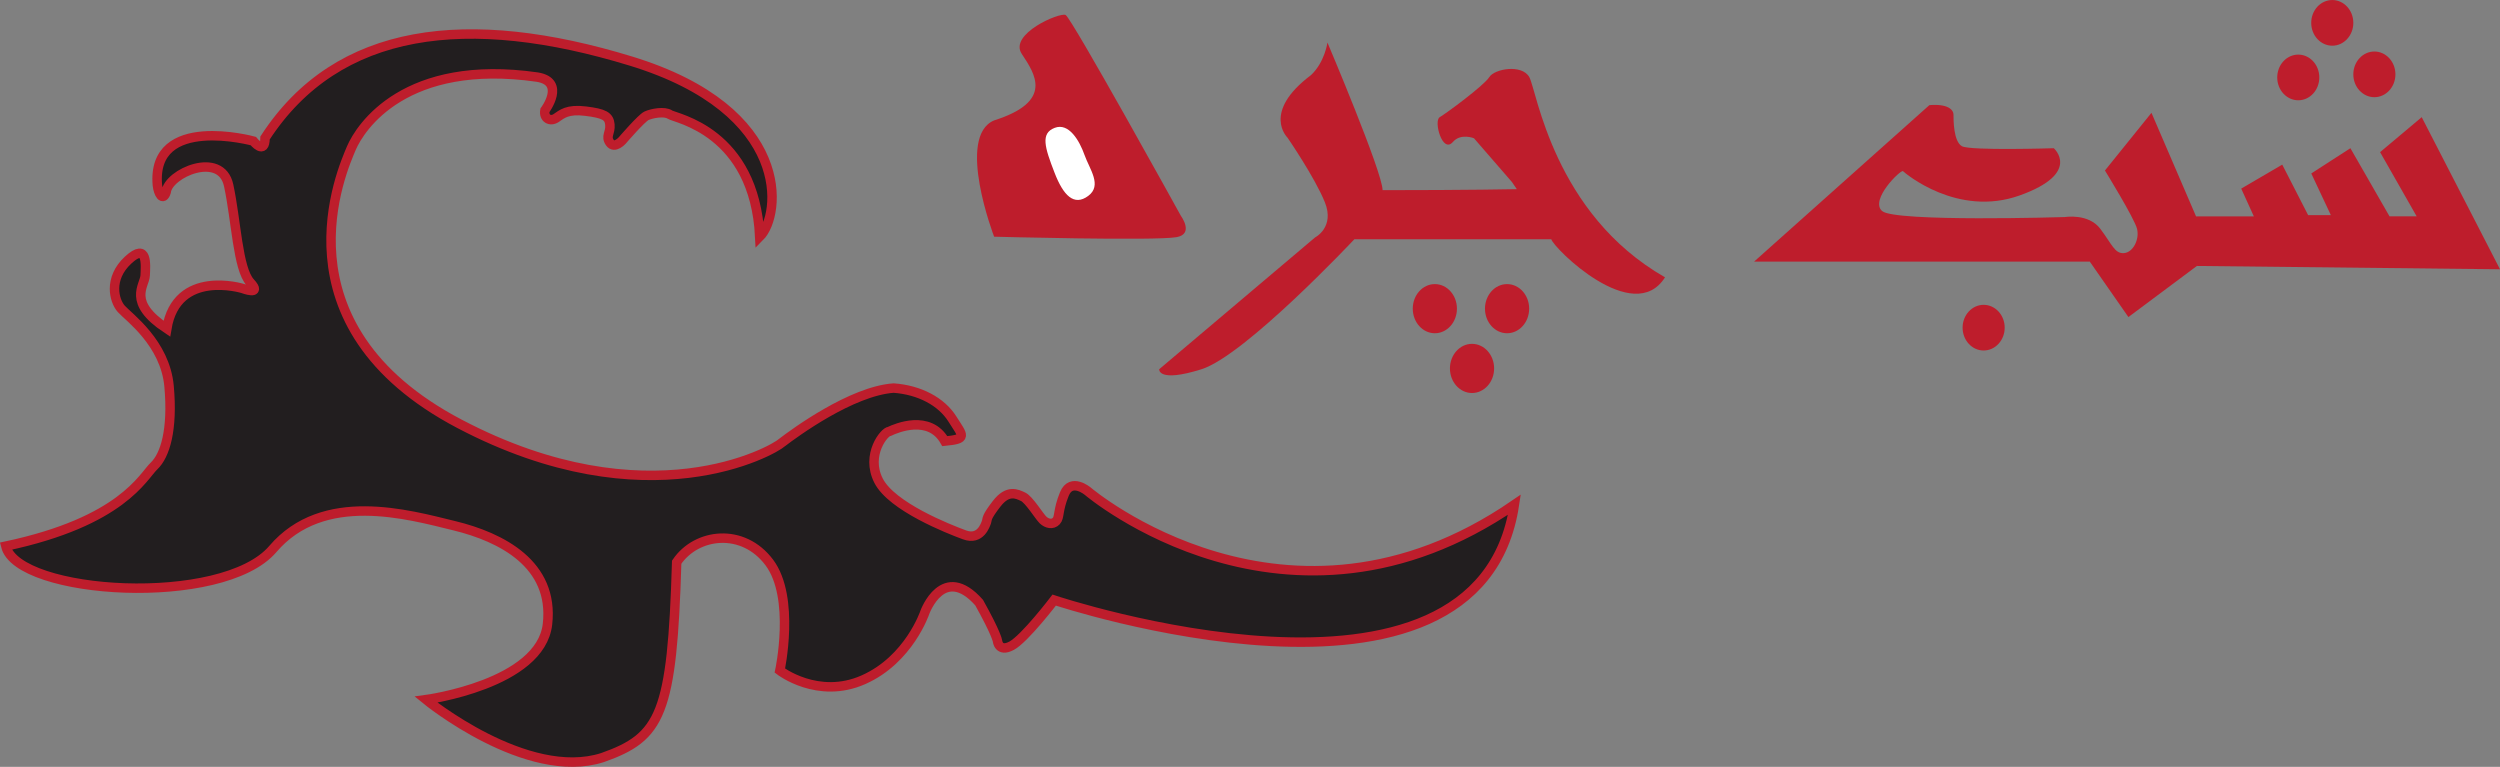 <?xml version="1.0" encoding="UTF-8"?>
<svg xmlns="http://www.w3.org/2000/svg" xmlns:xlink="http://www.w3.org/1999/xlink" width="528.89pt" height="162.23pt" viewBox="0 0 528.89 162.23" version="1.1">
<rect x="0" y="0" width="528.89" height="162.23" fill="#808080" stroke="none"/>
<defs>
<clipPath id="clip1">
  <path d="M 0 0 L 349 0 L 349 162.23 L 0 162.23 Z M 0 0 "/>
</clipPath>
<clipPath id="clip2">
  <path d="M 371 22 L 528.891 22 L 528.891 68 L 371 68 Z M 371 22 "/>
</clipPath>
</defs>
<g id="surface1">
<path style=" stroke:none;fill-rule:nonzero;fill:rgb(13.3%,11.8%,12.199%);fill-opacity:1;" d="M 57.719 116.148 C 68.379 103.672 86.312 108.828 96.164 111.234 C 106.023 113.641 117.27 119.328 115.824 132.047 C 114.379 144.766 90.125 148.012 90.125 148.012 C 90.125 148.012 111.422 165.441 127.473 160.27 C 139.828 155.91 142.199 151.105 143.156 118.93 C 147.367 112.727 157.211 111.578 162.762 119.012 C 168.312 126.445 164.98 141.867 164.98 141.867 C 164.98 141.867 173.027 148.09 182.684 143.797 C 192.34 139.508 195.664 129.527 195.664 129.527 C 195.664 129.527 199.527 118.906 207.145 127.488 C 210.793 134.035 211.008 135.535 211.008 135.535 C 211.008 135.535 211.223 138.109 214.012 136.609 C 216.801 135.105 223.023 126.953 223.023 126.953 C 223.023 126.953 312.84 156.961 320.383 106.77 C 272.297 139.762 230.176 103.961 230.176 103.961 C 230.176 103.961 226.641 100.941 225.18 104.496 C 223.723 108.051 224.223 109.418 223.449 110.238 C 222.676 111.059 221.488 110.785 220.668 110.012 C 219.848 109.234 217.707 105.68 216.43 105.09 C 215.152 104.496 213.238 103.492 210.867 106.547 C 208.5 109.602 208.93 109.758 208.707 110.391 C 208.48 111.027 207.434 114.395 204.066 113.16 C 200.699 111.926 188.652 107.184 185.863 101.688 C 183.074 96.195 187.137 91.258 188.172 91.258 C 189.609 90.574 196.613 87.594 199.879 93.328 C 204.738 92.848 203.781 92.293 201.473 88.629 C 199.164 84.965 194.547 82.496 189.051 82.098 C 180.176 82.734 168.18 91.523 165.445 93.617 C 163.652 95.289 137.023 110.57 97.234 89.676 C 57.441 68.777 72.516 35.672 74.328 31.344 C 76.238 26.859 85.758 12.297 113.691 16.316 C 119.789 17.34 115.281 23.336 115.281 23.336 C 114.961 25.059 116.426 25.793 117.645 24.98 C 118.863 24.164 120.004 23.027 123.906 23.516 C 127.809 24.004 128.867 24.57 129.027 26.359 C 129.191 28.148 128.055 28.801 129.027 30.184 C 130.004 31.566 131.652 29.703 131.652 29.703 C 131.652 29.703 135.691 24.996 136.773 24.496 C 137.855 23.996 140.566 23.457 141.73 24.246 C 142.898 25.039 159.621 27.762 160.73 50.086 C 165.285 45.523 167.766 23.398 133.434 12.91 C 99.105 2.418 71.422 5.555 56.07 29.188 C 56.07 32.945 53.582 29.844 53.582 29.844 C 53.582 29.844 31.988 23.945 33.293 39.148 C 33.477 41.012 34.473 42.688 35.152 40.641 C 35.527 36.641 46.758 31.766 48.371 39.211 C 49.984 46.656 50.285 56.855 52.945 59.75 C 55.609 62.645 51.324 61.023 51.324 61.023 C 51.324 61.023 37.387 56.758 35.285 69.535 C 26.801 63.91 30.613 60.477 30.711 58.285 C 30.805 56.09 31.281 51.133 27.086 55.039 C 22.891 58.949 24.129 63.625 25.656 65.34 C 27.18 67.055 34.941 72.539 35.77 81.73 C 36.594 90.918 34.941 96.34 32.586 98.578 C 30.23 100.816 25.883 110.305 1.219 115.543 C 3.75 125.848 47.059 128.625 57.719 116.148 "/>
<g clip-path="url(#clip1)" clip-rule="nonzero">
<path style="fill:none;stroke-width:20;stroke-linecap:butt;stroke-linejoin:miter;stroke:rgb(74.5%,11.4%,17.299%);stroke-opacity:1;stroke-miterlimit:10;" d="M 577.188 460.816 C 683.789 585.581 863.125 534.019 961.641 509.956 C 1060.234 485.894 1172.695 429.019 1158.242 301.831 C 1143.789 174.644 901.25 142.183 901.25 142.183 C 901.25 142.183 1114.219 -32.114 1274.727 19.605 C 1398.281 63.198 1421.992 111.245 1431.562 433.003 C 1473.672 495.034 1572.109 506.519 1627.617 432.183 C 1683.125 357.847 1649.805 203.628 1649.805 203.628 C 1649.805 203.628 1730.273 141.402 1826.836 184.331 C 1923.398 227.222 1956.641 327.027 1956.641 327.027 C 1956.641 327.027 1995.273 433.238 2071.445 347.417 C 2107.93 281.948 2110.078 266.948 2110.078 266.948 C 2110.078 266.948 2112.227 241.206 2140.117 256.206 C 2168.008 271.245 2230.234 352.769 2230.234 352.769 C 2230.234 352.769 3128.398 52.691 3203.828 554.605 C 2722.969 224.683 2301.758 582.691 2301.758 582.691 C 2301.758 582.691 2266.406 612.886 2251.797 577.339 C 2237.227 541.792 2242.227 528.12 2234.492 519.917 C 2226.758 511.714 2214.883 514.448 2206.68 522.183 C 2198.477 529.956 2177.07 565.503 2164.297 571.402 C 2151.523 577.339 2132.383 587.378 2108.672 556.831 C 2085 526.284 2089.297 524.722 2087.07 518.394 C 2084.805 512.027 2074.336 478.355 2040.664 490.698 C 2006.992 503.042 1886.523 550.464 1858.633 605.425 C 1830.742 660.347 1871.367 709.722 1881.719 709.722 C 1896.094 716.558 1966.133 746.362 1998.789 689.019 C 2047.383 693.823 2037.812 699.37 2014.727 736.011 C 1991.641 772.652 1945.469 797.339 1890.508 801.323 C 1801.758 794.956 1681.797 707.066 1654.453 686.128 C 1636.523 669.409 1370.234 516.597 972.344 725.542 C 574.414 934.527 725.156 1265.581 743.281 1308.862 C 762.383 1353.706 857.578 1499.331 1136.914 1459.136 C 1197.891 1448.902 1152.812 1388.941 1152.812 1388.941 C 1149.609 1371.714 1164.258 1364.37 1176.445 1372.495 C 1188.633 1380.659 1200.039 1392.027 1239.062 1387.144 C 1278.086 1382.261 1288.672 1376.597 1290.273 1358.706 C 1291.914 1340.816 1280.547 1334.292 1290.273 1320.464 C 1300.039 1306.636 1316.523 1325.269 1316.523 1325.269 C 1316.523 1325.269 1356.914 1372.339 1367.734 1377.339 C 1378.555 1382.339 1405.664 1387.73 1417.305 1379.839 C 1428.984 1371.909 1596.211 1344.683 1607.305 1121.441 C 1652.852 1167.066 1677.656 1388.316 1334.336 1493.198 C 991.055 1598.12 714.219 1566.753 560.703 1330.425 C 560.703 1292.847 535.82 1323.862 535.82 1323.862 C 535.82 1323.862 319.883 1382.847 332.93 1230.816 C 334.766 1212.183 344.727 1195.425 351.523 1215.894 C 355.273 1255.894 467.578 1304.644 483.711 1230.191 C 499.844 1155.737 502.852 1053.745 529.453 1024.8 C 556.094 995.855 513.242 1012.066 513.242 1012.066 C 513.242 1012.066 373.867 1054.722 352.852 926.948 C 268.008 983.198 306.133 1017.534 307.109 1039.448 C 308.047 1061.402 312.812 1110.972 270.859 1071.909 C 228.906 1032.808 241.289 986.05 256.562 968.902 C 271.797 951.753 349.414 896.909 357.695 804.995 C 365.938 713.12 349.414 658.902 325.859 636.519 C 302.305 614.136 258.828 519.253 12.188 466.87 C 37.5 363.823 470.586 336.05 577.188 460.816 Z M 577.188 460.816 " transform="matrix(0.1,0,0,-0.1,0,162.23)"/>
</g>
<g clip-path="url(#clip2)" clip-rule="nonzero">
<path style=" stroke:none;fill-rule:nonzero;fill:rgb(74.5%,11.4%,17.299%);fill-opacity:1;" d="M 503.523 32.188 L 512.328 24.789 L 528.891 56.969 L 464.766 56.266 L 450.277 67.074 L 442.105 55.344 L 371.09 55.344 L 408.168 22.242 C 412.023 21.926 413.273 23.172 413.273 24.281 C 413.273 25.391 413.273 29.969 415.074 30.941 C 416.879 31.91 434.492 31.355 434.492 31.355 C 434.492 31.355 440.457 36.625 427.281 41.344 C 414.105 46.059 403.008 36.625 402.594 36.211 C 402.176 35.793 395.52 42.238 398.152 44.633 C 400.789 47.027 436.852 45.918 436.852 45.918 C 436.852 45.918 441.844 45.086 444.34 48.414 C 446.836 51.742 447.391 53.688 449.332 53.547 C 451.273 53.406 452.66 50.633 452.105 48.414 C 451.551 46.195 445.312 36.07 445.312 36.07 L 455.156 23.867 L 464.59 45.781 L 476.816 45.781 L 474.145 39.902 L 482.824 34.828 L 488.297 45.508 L 493.105 45.508 L 488.965 36.695 L 497.242 31.355 L 505.52 45.773 L 511.262 45.773 "/>
</g>
<path style=" stroke:none;fill-rule:nonzero;fill:rgb(74.5%,11.4%,17.299%);fill-opacity:1;" d="M 490.664 16.383 C 490.664 13.715 488.672 11.551 486.215 11.551 C 483.754 11.551 481.762 13.715 481.762 16.383 C 481.762 19.051 483.754 21.215 486.215 21.215 C 488.672 21.215 490.664 19.051 490.664 16.383 "/>
<path style=" stroke:none;fill-rule:nonzero;fill:rgb(74.5%,11.4%,17.299%);fill-opacity:1;" d="M 497.859 4.836 C 497.859 2.168 495.867 0.004 493.41 0.004 C 490.949 0.004 488.953 2.168 488.953 4.836 C 488.953 7.504 490.949 9.668 493.41 9.668 C 495.867 9.668 497.859 7.504 497.859 4.836 "/>
<path style=" stroke:none;fill-rule:nonzero;fill:rgb(74.5%,11.4%,17.299%);fill-opacity:1;" d="M 506.766 15.73 C 506.766 13.062 504.773 10.898 502.312 10.898 C 499.855 10.898 497.859 13.062 497.859 15.73 C 497.859 18.398 499.855 20.562 502.312 20.562 C 504.773 20.562 506.766 18.398 506.766 15.73 "/>
<path style=" stroke:none;fill-rule:nonzero;fill:rgb(74.5%,11.4%,17.299%);fill-opacity:1;" d="M 424.105 69.32 C 424.105 66.652 422.109 64.488 419.652 64.488 C 417.191 64.488 415.199 66.652 415.199 69.32 C 415.199 71.988 417.191 74.152 419.652 74.152 C 422.109 74.152 424.105 71.988 424.105 69.32 "/>
<path style=" stroke:none;fill-rule:nonzero;fill:rgb(74.5%,11.4%,17.299%);fill-opacity:1;" d="M 319.855 38.504 L 311.828 29.25 C 311.828 29.25 309.039 28.109 307.371 30.031 C 305.141 32.594 303.246 25.57 304.582 24.789 C 305.922 24.012 313.949 18.102 315.062 16.316 C 316.18 14.535 321.977 13.531 323.535 16.316 C 325.098 19.105 328.672 45.211 352.246 58.668 C 345.578 69.25 328.637 52.457 328.191 50.617 L 286.523 50.617 C 286.523 50.617 263.434 75.203 254.176 78.117 C 244.918 81.027 245.23 78.117 245.23 78.117 L 278.203 50.238 C 278.203 50.238 282.43 48.098 280.281 42.785 C 278.133 37.473 272.367 29.105 272.367 29.105 C 272.367 29.105 266.852 23.777 277.355 15.883 C 280.27 13.145 280.828 9.004 280.828 9.004 C 280.828 9.004 292.492 36.473 292.492 40.23 C 310.754 40.23 320.891 40.016 320.891 40.016 "/>
<path style=" stroke:none;fill-rule:nonzero;fill:rgb(74.5%,11.4%,17.299%);fill-opacity:1;" d="M 216.156 11.398 C 213.379 7.195 224.172 2.566 225.434 3.168 C 226.695 3.77 249.832 45.676 249.832 45.676 C 249.832 45.676 252.66 49.484 248.934 50.168 C 244.461 50.988 210.316 50.074 210.316 50.074 C 210.316 50.074 202.164 28.891 210.316 25.469 C 223.027 21.434 218.93 15.605 216.156 11.398 "/>
<path style=" stroke:none;fill-rule:nonzero;fill:rgb(100%,100%,100%);fill-opacity:1;" d="M 223.113 36.586 C 221.004 31.148 220.098 28.219 223.113 27.051 C 226.129 25.883 228.367 29.773 229.438 32.789 C 230.508 35.809 233.23 39.215 230.215 41.449 C 227.199 43.688 224.953 41.328 223.113 36.586 "/>
<path style=" stroke:none;fill-rule:nonzero;fill:rgb(74.5%,11.4%,17.299%);fill-opacity:1;" d="M 308.223 65.301 C 308.223 62.43 306.129 60.102 303.551 60.102 C 300.969 60.102 298.879 62.43 298.879 65.301 C 298.879 68.172 300.969 70.5 303.551 70.5 C 306.129 70.5 308.223 68.172 308.223 65.301 "/>
<path style=" stroke:none;fill-rule:nonzero;fill:rgb(74.5%,11.4%,17.299%);fill-opacity:1;" d="M 323.504 65.301 C 323.504 62.43 321.41 60.102 318.828 60.102 C 316.25 60.102 314.156 62.43 314.156 65.301 C 314.156 68.172 316.25 70.5 318.828 70.5 C 321.41 70.5 323.504 68.172 323.504 65.301 "/>
<path style=" stroke:none;fill-rule:nonzero;fill:rgb(74.5%,11.4%,17.299%);fill-opacity:1;" d="M 316.09 77.945 C 316.09 75.07 313.996 72.742 311.414 72.742 C 308.836 72.742 306.742 75.07 306.742 77.945 C 306.742 80.816 308.836 83.145 311.414 83.145 C 313.996 83.145 316.09 80.816 316.09 77.945 "/>
</g>
</svg>
